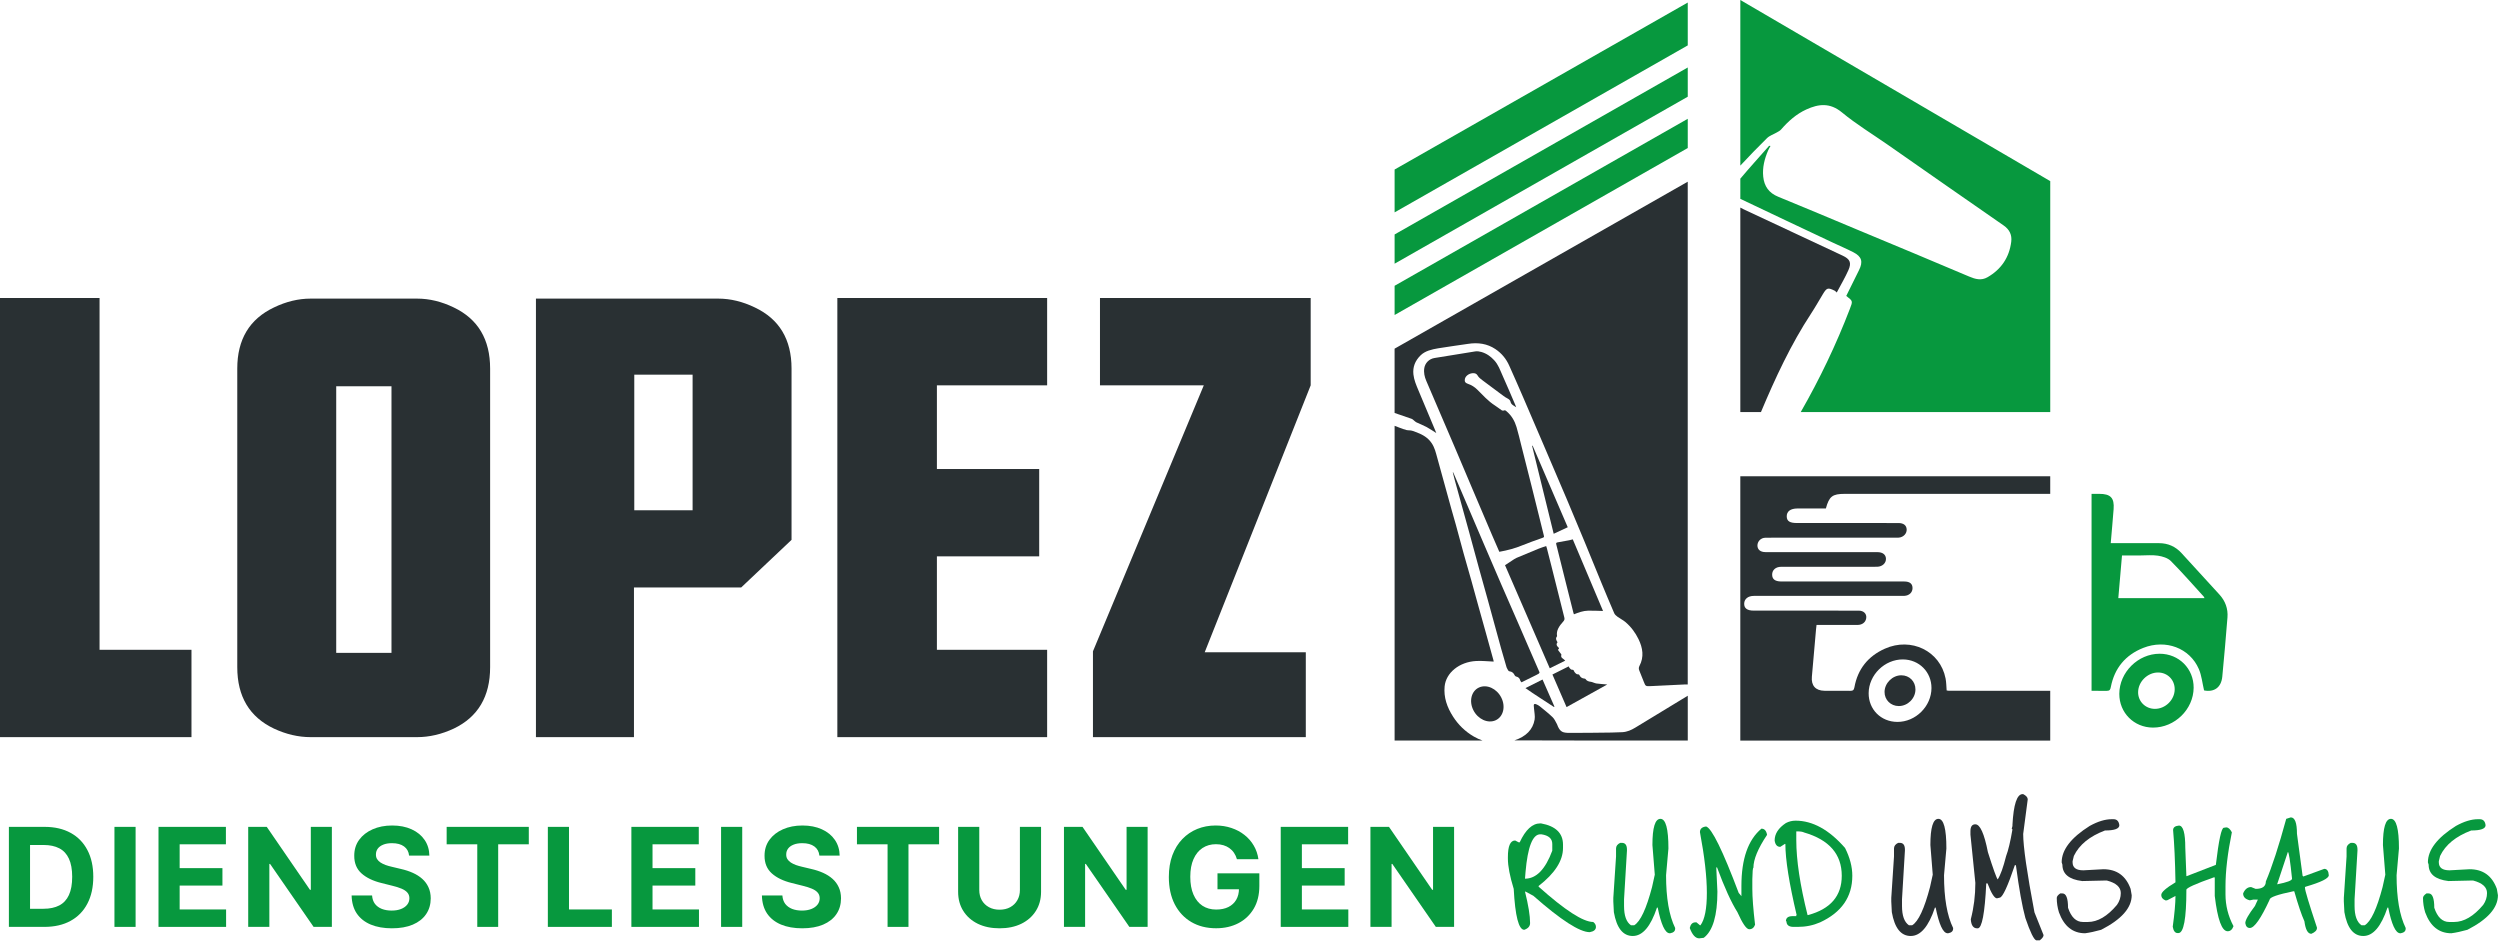 <?xml version="1.0" encoding="UTF-8"?>
<svg xmlns="http://www.w3.org/2000/svg" width="1127" height="424" viewBox="0 0 1127 424" fill="none">
  <path d="M44.88 134.339V292.927H86.317V332.299H0V134.339H44.88Z" fill="#293033"></path>
  <path d="M188.047 134.615C193.556 134.615 199.06 135.947 204.568 138.608C215.487 143.837 220.949 153.016 220.949 166.139V300.775C220.949 313.99 215.487 323.211 204.568 328.445C199.06 331.016 193.556 332.299 188.047 332.299H140.001C134.495 332.299 128.989 331.016 123.482 328.445C112.47 323.214 106.961 313.99 106.961 300.775V166.139C106.961 153.016 112.47 143.837 123.482 138.608C128.989 135.947 134.495 134.615 140.001 134.615H188.047ZM176.482 174.123H151.566V294.303H176.482V174.123Z" fill="#293033"></path>
  <path d="M334.111 264.842H285.791V332.297H241.602V134.615H323.787C329.294 134.615 334.8 135.947 340.306 138.608C351.319 143.837 356.828 153.016 356.828 166.139V243.369L334.111 264.842ZM312.225 168.891H285.932V230.015H312.225V168.891Z" fill="#293033"></path>
  <path d="M472.05 134.339V173.711H422.354V211.433H468.471V250.804H422.354V292.93H472.05V332.301H377.477V134.339H472.05Z" fill="#293033"></path>
  <path d="M590.856 134.339V173.711L543.087 294.027H588.656V332.299H492.703V293.616L542.674 173.708H495.869V134.339H590.856Z" fill="#293033"></path>
  <path d="M1117.05 369.298H1117.87C1119.4 369.298 1120.28 370.2 1120.5 372.004C1120.5 373.589 1118.34 374.382 1114.02 374.382C1107.08 377.006 1102.4 380.833 1100 385.862L1099.42 388.24V388.732C1099.42 391.137 1101.04 392.34 1104.26 392.34L1113.28 391.848C1119.35 391.848 1123.45 394.8 1125.58 400.704L1126.07 403.574C1126.07 409.259 1121.48 414.453 1112.3 419.154C1109.56 419.919 1107.16 420.439 1105.08 420.712C1099.51 420.712 1095.57 417.569 1093.27 411.282C1092.62 409.15 1092.29 406.991 1092.29 404.804C1092.29 404.148 1092.81 403.465 1093.85 402.754H1094.83C1096.53 402.754 1097.37 404.913 1097.37 409.232C1098.79 413.496 1101.04 415.628 1104.1 415.628H1106.31C1110.74 415.628 1115.11 413.059 1119.43 407.92C1120.58 406.28 1121.15 404.503 1121.15 402.59C1121.15 399.911 1119.05 398.025 1114.84 396.932H1114.51L1103.77 397.178C1097.81 396.467 1094.83 394.007 1094.83 389.798L1094.5 388.732C1094.5 383.101 1098.71 377.635 1107.13 372.332C1110.79 370.309 1114.1 369.298 1117.05 369.298Z" fill="#07983E"></path>
  <path d="M1074.23 380.942C1074.23 373.07 1075.43 369.134 1077.84 369.134C1080.24 369.134 1081.45 373.589 1081.45 382.5L1080.38 394.554C1080.38 404.831 1081.75 412.758 1084.48 418.334V418.662C1084.48 419.755 1083.74 420.438 1082.27 420.712H1081.94C1079.92 420.602 1078.14 416.748 1076.61 409.15H1076.28C1073.44 417.678 1069.8 421.942 1065.38 421.942C1060.95 421.942 1058.1 418.361 1056.85 411.2L1056.6 406.362V404.804L1057.83 386.108V382.5C1057.83 381.406 1058.46 380.559 1059.72 379.958H1060.46C1061.99 379.958 1062.75 380.969 1062.75 382.992V383.484L1061.44 405.378V408.412C1061.44 412.785 1062.48 415.682 1064.56 417.104H1066.03C1068.82 415.409 1071.5 409.669 1074.07 399.884L1075.3 394.308L1074.23 380.942Z" fill="#07983E"></path>
  <path d="M1030.63 369.134L1032.68 368.478C1034.54 368.478 1035.47 370.938 1035.47 375.858L1038.01 394.8L1038.34 395.128L1047.77 391.684C1049.02 391.684 1049.71 392.641 1049.82 394.554C1049.82 395.975 1046.35 397.697 1039.4 399.72L1039.08 399.884V400.212C1039.08 401.36 1040.88 407.346 1044.49 418.17V418.334C1044.49 419.373 1043.64 420.247 1041.95 420.958C1040.36 420.958 1039.32 419.072 1038.83 415.3C1037.57 412.567 1036.04 408.057 1034.24 401.77H1033.91C1026.75 403.246 1023.17 404.503 1023.17 405.542C1019.23 414.07 1016.25 418.334 1014.23 418.334C1013.08 418.334 1012.4 417.596 1012.18 416.12C1012.18 414.808 1013.63 412.239 1016.53 408.412L1017.84 405.542H1015.79L1014.23 405.87C1012.21 405.378 1011.2 404.339 1011.2 402.754C1012.02 400.841 1013.22 399.884 1014.8 399.884L1016.85 400.704C1019.91 400.704 1021.45 399.583 1021.45 397.342C1024.23 390.782 1027.29 381.379 1030.63 369.134ZM1031.37 384.058L1026.53 398.654C1031.01 397.779 1033.25 396.932 1033.25 396.112C1032.43 388.076 1031.8 384.058 1031.37 384.058Z" fill="#07983E"></path>
  <path d="M982.259 372.168C984.172 372.168 985.129 375.503 985.129 382.172L985.621 394.964H985.785L998.905 389.88C1000.22 378.728 1001.42 373.152 1002.51 373.152L1003.58 372.988C1004.51 372.988 1005.36 373.726 1006.12 375.202C1004.21 384.605 1003.25 392.75 1003.25 399.638V403.164C1003.25 408.193 1004.45 412.977 1006.86 417.514C1006.31 419.045 1005.44 419.81 1004.23 419.81C1001.61 419.81 999.67 414.507 998.413 403.902V395.538H997.921C989.721 398.435 985.621 400.294 985.621 401.114C985.621 414.125 984.418 420.63 982.013 420.63H981.685C980.537 420.63 979.799 419.673 979.471 417.76C980.291 411.801 980.701 407.182 980.701 403.902L977.093 405.788L976.355 405.952C974.988 405.46 974.305 404.613 974.305 403.41C974.305 402.207 976.437 400.321 980.701 397.752V397.588C980.537 388.185 980.181 380.395 979.635 374.218C979.635 373.015 980.509 372.332 982.259 372.168Z" fill="#07983E"></path>
  <path d="M951.951 369.298H952.771C954.302 369.298 955.177 370.2 955.396 372.004C955.396 373.589 953.236 374.382 948.917 374.382C941.975 377.006 937.301 380.833 934.896 385.862L934.321 388.24V388.732C934.321 391.137 935.934 392.34 939.159 392.34L948.18 391.848C954.248 391.848 958.347 394.8 960.479 400.704L960.971 403.574C960.971 409.259 956.379 414.453 947.195 419.154C944.462 419.919 942.057 420.439 939.979 420.712C934.403 420.712 930.468 417.569 928.172 411.282C927.516 409.15 927.188 406.991 927.188 404.804C927.188 404.148 927.707 403.465 928.745 402.754H929.729C931.424 402.754 932.271 404.913 932.271 409.232C933.693 413.496 935.934 415.628 938.995 415.628H941.209C945.637 415.628 950.011 413.059 954.329 407.92C955.477 406.28 956.052 404.503 956.052 402.59C956.052 399.911 953.947 398.025 949.737 396.932H949.409L938.667 397.178C932.709 396.467 929.729 394.007 929.729 389.798L929.401 388.732C929.401 383.101 933.611 377.635 942.029 372.332C945.692 370.309 948.999 369.298 951.951 369.298Z" fill="#293033"></path>
  <path d="M911.807 357.982H912.053C913.42 358.693 914.103 359.485 914.103 360.36L912.053 375.94C912.053 381.625 913.748 393.406 917.137 411.282L921.237 421.532C921.237 422.243 920.663 423.035 919.515 423.91H917.957C916.864 423.582 915.224 420.22 913.037 413.824C911.616 408.685 910.195 400.759 908.773 390.044H908.281C905.111 399.447 902.869 404.312 901.557 404.64L900.245 404.968C899.097 404.968 897.676 402.727 895.981 398.244H895.407C894.751 411.747 893.467 418.498 891.553 418.498H891.307C889.558 418.498 888.601 417.131 888.437 414.398C889.804 409.15 890.487 403.683 890.487 397.998L888.273 376.268V374.71C888.273 372.633 889.011 371.594 890.487 371.594C892.619 371.594 894.505 375.776 896.145 384.14C898.551 391.739 900.027 395.839 900.573 396.44C901.831 394.472 903.088 390.973 904.345 385.944C905.329 383.375 906.286 379.357 907.215 373.89L906.887 373.644L907.215 372.332V371.84C907.707 362.601 909.238 357.982 911.807 357.982Z" fill="#293033"></path>
  <path d="M870.216 380.942C870.216 373.07 871.419 369.134 873.824 369.134C876.229 369.134 877.432 373.589 877.432 382.5L876.366 394.554C876.366 404.831 877.733 412.758 880.466 418.334V418.662C880.466 419.755 879.728 420.438 878.252 420.712H877.924C875.901 420.602 874.125 416.748 872.594 409.15H872.266C869.423 417.678 865.788 421.942 861.36 421.942C856.932 421.942 854.089 418.361 852.832 411.2L852.586 406.362V404.804L853.816 386.108V382.5C853.816 381.406 854.445 380.559 855.702 379.958H856.44C857.971 379.958 858.736 380.969 858.736 382.992V383.484L857.424 405.378V408.412C857.424 412.785 858.463 415.682 860.54 417.104H862.016C864.804 415.409 867.483 409.669 870.052 399.884L871.282 394.308L870.216 380.942Z" fill="#293033"></path>
  <path d="M809.438 369.954C817.146 369.954 824.58 374.054 831.742 382.254C833.928 386.572 835.022 390.754 835.022 394.8C835.022 404.312 830.184 411.309 820.508 415.792C817.392 417.158 814.03 417.842 810.422 417.842H808.372C806.349 417.787 805.338 416.94 805.338 415.3H805.092C805.092 413.824 806.021 413.058 807.88 413.004H809.766V412.512H809.93C806.54 398.134 804.846 387.447 804.846 380.45H804.6L802.55 381.762C801.128 381.762 800.281 380.805 800.008 378.892C800.008 375.885 801.702 373.261 805.092 371.02C806.458 370.309 807.907 369.954 809.438 369.954ZM810.422 374.792H809.766V378.728C809.766 387.693 811.46 398.954 814.85 412.512H815.096C825.209 409.778 830.266 403.874 830.266 394.8C830.266 385.069 824.608 378.564 813.292 375.284C812.636 374.956 811.679 374.792 810.422 374.792Z" fill="#07983E"></path>
  <path d="M769.122 372.578C771.692 373.398 776.584 383.374 783.8 402.508L785.03 403.984V399.392C785.03 387.201 788.037 378.591 794.05 373.562C795.417 373.562 796.264 374.491 796.592 376.35C792.492 382.472 790.442 387.42 790.442 391.192C790.169 391.192 790.005 392.914 789.95 396.358V400.704C789.95 404.476 790.36 409.86 791.18 416.858C790.688 418.224 789.814 418.908 788.556 418.908C787.299 418.908 785.522 416.338 783.226 411.2C780.438 406.772 777.377 400.048 774.042 391.028H773.714V391.52L774.206 401.934C774.206 412.703 772.156 419.646 768.056 422.762L766.006 423.008C764.312 423.008 762.89 421.45 761.742 418.334C762.125 416.639 762.972 415.792 764.284 415.792H764.776L766.334 417.104H766.58C768.494 414.534 769.45 409.669 769.45 402.508C769.45 395.292 768.412 386.162 766.334 375.12C766.334 373.644 767.264 372.796 769.122 372.578Z" fill="#07983E"></path>
  <path d="M744.911 380.942C744.911 373.07 746.114 369.134 748.519 369.134C750.925 369.134 752.127 373.589 752.127 382.5L751.061 394.554C751.061 404.831 752.428 412.758 755.161 418.334V418.662C755.161 419.755 754.423 420.438 752.947 420.712H752.619C750.597 420.602 748.82 416.748 747.289 409.15H746.961C744.119 417.678 740.483 421.942 736.055 421.942C731.627 421.942 728.785 418.361 727.527 411.2L727.281 406.362V404.804L728.511 386.108V382.5C728.511 381.406 729.14 380.559 730.397 379.958H731.135C732.666 379.958 733.431 380.969 733.431 382.992V383.484L732.119 405.378V408.412C732.119 412.785 733.158 415.682 735.235 417.104H736.711C739.499 415.409 742.178 409.669 744.747 399.884L745.977 394.308L744.911 380.942Z" fill="#07983E"></path>
  <path d="M694.354 371.184H694.682C701.296 372.386 704.604 375.584 704.604 380.778V382.254C704.604 387.994 700.941 393.706 693.616 399.392V399.72C705.478 410.325 713.678 415.628 718.216 415.628C719.036 416.229 719.446 416.967 719.446 417.842C719.446 419.099 718.516 419.892 716.658 420.22C712.12 420.22 703.647 414.753 691.238 403.82L687.712 401.934H687.466C688.996 408.056 689.762 412.785 689.762 416.12C689.762 417.541 688.887 418.552 687.138 419.154C684.623 419.154 683.038 413.004 682.382 400.704C680.632 395.018 679.758 390.481 679.758 387.092V386.354C679.758 381.379 680.851 378.892 683.038 378.892L684.596 379.712H685.088C687.712 374.026 690.8 371.184 694.354 371.184ZM687.712 393.078L687.466 396.112C692.55 396.112 696.65 391.902 699.766 383.484V380.45C699.766 378.044 698.126 376.596 694.846 376.104H694.354C690.91 376.104 688.696 381.762 687.712 393.078Z" fill="#07983E"></path>
  <path d="M655.504 372.751V417.842H647.27L627.653 389.462H627.322V417.842H617.789V372.751H626.156L645.619 401.109H646.015V372.751H655.504Z" fill="#07983E"></path>
  <path d="M577.352 417.842V372.751H607.735V380.611H586.885V391.355H606.172V399.215H586.885V409.982H607.823V417.842H577.352Z" fill="#07983E"></path>
  <path d="M557.606 387.326C557.298 386.255 556.865 385.308 556.307 384.486C555.749 383.649 555.067 382.945 554.259 382.372C553.467 381.785 552.557 381.337 551.529 381.029C550.516 380.721 549.393 380.567 548.161 380.567C545.856 380.567 543.83 381.139 542.084 382.284C540.352 383.429 539.001 385.095 538.033 387.282C537.064 389.454 536.58 392.111 536.58 395.252C536.58 398.393 537.057 401.065 538.011 403.266C538.965 405.468 540.315 407.149 542.062 408.308C543.809 409.453 545.871 410.026 548.249 410.026C550.406 410.026 552.248 409.644 553.775 408.881C555.316 408.103 556.49 407.009 557.298 405.6C558.12 404.191 558.531 402.525 558.531 400.602L560.468 400.889H548.843V393.711H567.712V399.391C567.712 403.354 566.875 406.76 565.202 409.607C563.528 412.44 561.224 414.627 558.288 416.168C555.353 417.695 551.992 418.458 548.205 418.458C543.977 418.458 540.264 417.526 537.064 415.662C533.864 413.783 531.369 411.119 529.578 407.67C527.802 404.206 526.914 400.096 526.914 395.34C526.914 391.685 527.443 388.427 528.499 385.565C529.571 382.688 531.068 380.251 532.991 378.255C534.914 376.259 537.152 374.74 539.706 373.697C542.26 372.655 545.027 372.134 548.006 372.134C550.56 372.134 552.938 372.509 555.14 373.257C557.342 373.991 559.294 375.033 560.996 376.384C562.714 377.734 564.116 379.341 565.202 381.205C566.288 383.055 566.985 385.095 567.293 387.326H557.606Z" fill="#07983E"></path>
  <path d="M517.348 372.751V417.842H509.114L489.496 389.462H489.166V417.842H479.633V372.751H487.999L507.462 401.109H507.859V372.751H517.348Z" fill="#07983E"></path>
  <path d="M459.773 372.751H469.307V402.034C469.307 405.322 468.522 408.198 466.951 410.664C465.395 413.13 463.215 415.053 460.412 416.433C457.608 417.798 454.343 418.48 450.614 418.48C446.871 418.48 443.598 417.798 440.795 416.433C437.991 415.053 435.812 413.13 434.256 410.664C432.7 408.198 431.922 405.322 431.922 402.034V372.751H441.455V401.219C441.455 402.936 441.83 404.463 442.578 405.799C443.341 407.134 444.413 408.184 445.793 408.947C447.172 409.71 448.78 410.092 450.614 410.092C452.464 410.092 454.071 409.71 455.436 408.947C456.816 408.184 457.88 407.134 458.629 405.799C459.392 404.463 459.773 402.936 459.773 401.219V372.751Z" fill="#07983E"></path>
  <path d="M386.312 380.611V372.751H423.345V380.611H409.54V417.842H400.117V380.611H386.312Z" fill="#07983E"></path>
  <path d="M369.383 385.719C369.207 383.943 368.451 382.563 367.115 381.58C365.779 380.596 363.967 380.104 361.677 380.104C360.121 380.104 358.807 380.325 357.736 380.765C356.664 381.191 355.842 381.785 355.27 382.548C354.712 383.312 354.433 384.178 354.433 385.146C354.404 385.954 354.573 386.658 354.94 387.26C355.321 387.862 355.842 388.383 356.503 388.823C357.163 389.249 357.927 389.623 358.793 389.946C359.659 390.254 360.583 390.519 361.567 390.739L365.618 391.707C367.585 392.148 369.39 392.735 371.034 393.469C372.678 394.203 374.102 395.105 375.305 396.177C376.509 397.248 377.441 398.511 378.102 399.964C378.777 401.417 379.122 403.083 379.136 404.962C379.122 407.721 378.417 410.114 377.023 412.139C375.643 414.15 373.647 415.713 371.034 416.829C368.436 417.93 365.302 418.48 361.633 418.48C357.993 418.48 354.822 417.922 352.121 416.807C349.435 415.691 347.336 414.04 345.825 411.853C344.327 409.651 343.542 406.929 343.469 403.685H352.694C352.797 405.197 353.23 406.459 353.993 407.472C354.771 408.47 355.806 409.226 357.097 409.739C358.404 410.238 359.879 410.488 361.523 410.488C363.137 410.488 364.539 410.253 365.728 409.783C366.932 409.314 367.864 408.661 368.524 407.824C369.185 406.987 369.515 406.026 369.515 404.94C369.515 403.927 369.214 403.076 368.612 402.386C368.025 401.696 367.159 401.109 366.014 400.624C364.884 400.14 363.497 399.7 361.853 399.303L356.943 398.07C353.142 397.146 350.14 395.7 347.938 393.733C345.736 391.766 344.643 389.117 344.658 385.785C344.643 383.055 345.37 380.67 346.837 378.629C348.32 376.589 350.353 374.996 352.936 373.852C355.519 372.707 358.455 372.134 361.743 372.134C365.089 372.134 368.01 372.707 370.506 373.852C373.016 374.996 374.968 376.589 376.362 378.629C377.757 380.67 378.476 383.033 378.52 385.719H369.383Z" fill="#07983E"></path>
  <path d="M334.596 372.751V417.842H325.062V372.751H334.596Z" fill="#07983E"></path>
  <path d="M284.625 417.842V372.751H315.009V380.611H294.158V391.355H313.445V399.215H294.158V409.982H315.097V417.842H284.625Z" fill="#07983E"></path>
  <path d="M246.969 417.842V372.751H256.502V409.982H275.833V417.842H246.969Z" fill="#07983E"></path>
  <path d="M201.352 380.611V372.751H238.384V380.611H224.58V417.842H215.156V380.611H201.352Z" fill="#07983E"></path>
  <path d="M184.422 385.719C184.246 383.943 183.49 382.563 182.154 381.58C180.818 380.596 179.006 380.104 176.716 380.104C175.16 380.104 173.846 380.325 172.775 380.765C171.703 381.191 170.881 381.785 170.309 382.548C169.751 383.312 169.472 384.178 169.472 385.146C169.443 385.954 169.612 386.658 169.979 387.26C170.36 387.862 170.881 388.383 171.542 388.823C172.202 389.249 172.966 389.623 173.832 389.946C174.698 390.254 175.622 390.519 176.606 390.739L180.657 391.707C182.624 392.148 184.429 392.735 186.073 393.469C187.717 394.203 189.141 395.105 190.344 396.177C191.548 397.248 192.48 398.511 193.141 399.964C193.816 401.417 194.161 403.083 194.175 404.962C194.161 407.721 193.456 410.114 192.062 412.139C190.682 414.15 188.686 415.713 186.073 416.829C183.475 417.93 180.341 418.48 176.672 418.48C173.032 418.48 169.861 417.922 167.161 416.807C164.474 415.691 162.375 414.04 160.864 411.853C159.366 409.651 158.581 406.929 158.508 403.685H167.733C167.836 405.197 168.269 406.459 169.032 407.472C169.81 408.47 170.845 409.226 172.136 409.739C173.443 410.238 174.918 410.488 176.562 410.488C178.176 410.488 179.578 410.253 180.767 409.783C181.971 409.314 182.903 408.661 183.563 407.824C184.224 406.987 184.554 406.026 184.554 404.94C184.554 403.927 184.253 403.076 183.651 402.386C183.064 401.696 182.198 401.109 181.053 400.624C179.923 400.14 178.536 399.7 176.892 399.303L171.982 398.07C168.181 397.146 165.179 395.7 162.977 393.733C160.776 391.766 159.682 389.117 159.697 385.785C159.682 383.055 160.409 380.67 161.876 378.629C163.359 376.589 165.392 374.996 167.975 373.852C170.558 372.707 173.494 372.134 176.782 372.134C180.129 372.134 183.049 372.707 185.545 373.852C188.055 374.996 190.007 376.589 191.401 378.629C192.796 380.67 193.515 383.033 193.559 385.719H184.422Z" fill="#07983E"></path>
  <path d="M149.606 372.751V417.842H141.371L121.754 389.462H121.424V417.842H111.891V372.751H120.257L139.72 401.109H140.116V372.751H149.606Z" fill="#07983E"></path>
  <path d="M71.453 417.842V372.751H101.837V380.611H80.987V391.355H100.273V399.215H80.987V409.982H101.925V417.842H71.453Z" fill="#07983E"></path>
  <path d="M61.127 372.751V417.842H51.594V372.751H61.127Z" fill="#07983E"></path>
  <path d="M19.992 417.842H4.008V372.751H20.124C24.66 372.751 28.564 373.654 31.837 375.459C35.111 377.25 37.628 379.826 39.389 383.187C41.165 386.548 42.053 390.57 42.053 395.252C42.053 399.949 41.165 403.986 39.389 407.362C37.628 410.738 35.096 413.328 31.793 415.134C28.505 416.939 24.572 417.842 19.992 417.842ZM13.541 409.674H19.596C22.414 409.674 24.785 409.175 26.707 408.176C28.645 407.164 30.098 405.6 31.067 403.487C32.05 401.358 32.542 398.614 32.542 395.252C32.542 391.92 32.05 389.198 31.067 387.084C30.098 384.97 28.652 383.415 26.729 382.416C24.807 381.418 22.436 380.919 19.618 380.919H13.541V409.674Z" fill="#07983E"></path>
  <path d="M816.548 141.183C818.395 138.368 820.033 135.413 821.788 132.535C823.523 129.691 824.023 129.555 827.074 131.045C827.375 131.193 827.6 131.5 828.009 131.867C829.934 128.213 831.8 125.078 833.269 121.766C834.77 118.382 833.946 116.777 830.634 115.231C815.732 108.274 800.83 101.318 785.951 94.312C785.472 94.087 785.011 93.823 784.539 93.577V185.765H793.838C800.308 170.367 807.326 155.234 816.548 141.183Z" fill="#293033"></path>
  <path d="M784.539 0V74.663C788.461 70.447 792.468 66.306 796.572 62.269C797.737 61.122 799.486 60.577 800.948 59.724C801.629 59.326 802.4 58.967 802.9 58.389C806.137 54.659 809.768 51.413 814.284 49.35C819.835 46.814 824.94 46.208 830.35 50.678C836.848 56.045 844.133 60.464 851.071 65.3C868.445 77.415 885.791 89.568 903.213 101.617C905.932 103.497 907.053 105.92 906.665 109.001C905.77 116.084 902.127 121.442 895.942 124.989C893.187 126.568 890.539 125.879 887.693 124.667C870.979 117.548 854.189 110.603 837.426 103.602C825.487 98.618 813.575 93.57 801.596 88.684C797.418 86.98 795.312 83.986 794.863 79.65C794.435 75.495 795.453 71.594 797.07 67.815C797.354 67.152 797.747 66.537 798.142 65.801C797.648 65.747 797.542 65.704 797.516 65.735C793.187 70.668 788.76 75.523 784.539 80.543V89.638C798.313 96.218 812.129 102.714 825.934 109.233C829.107 110.733 832.343 112.103 835.466 113.701C839.304 115.666 839.952 117.973 838.035 121.795C836.094 125.661 834.195 129.548 832.289 133.402C835.332 135.74 835.273 135.717 833.938 139.197C827.755 155.338 820.32 170.837 811.765 185.767H924.251V81.65L784.539 0Z" fill="#07983E"></path>
  <path d="M970.558 327.998C961.98 327.963 955.352 321.312 955.383 312.77C955.418 303.04 963.843 294.688 973.599 294.707C982.271 294.725 988.966 301.447 988.893 310.067C988.809 319.789 980.376 328.038 970.558 327.998ZM980.355 310.788C980.407 306.497 977.131 303.169 972.847 303.162C968.139 303.155 963.949 307.254 963.862 311.947C963.785 316.175 967.117 319.533 971.413 319.554C976.156 319.58 980.296 315.519 980.355 310.788Z" fill="#07983E"></path>
  <path d="M1000.47 267.967C994.78 261.761 989.109 255.53 983.417 249.321C980.714 246.372 977.344 244.87 973.34 244.856C967.373 244.837 961.406 244.844 955.436 244.842C954.191 244.842 952.948 244.842 951.523 244.842C951.972 239.554 952.44 234.532 952.818 229.505C953.199 224.424 951.46 222.626 946.301 222.626C945.159 222.626 944.017 222.626 942.875 222.626V311.426C945.173 311.428 947.472 311.426 949.77 311.43C951.089 311.433 951.335 310.852 951.556 309.715C953.218 301.196 958.148 295.25 966.181 292.072C976.303 288.07 987.114 292.122 991.222 301.576C992.5 304.516 992.801 307.879 993.593 311.238C998.119 312.142 1001.34 309.943 1001.81 305.017C1002.66 296.145 1003.43 287.264 1004.14 278.381C1004.45 274.418 1003.19 270.924 1000.47 267.967ZM954.931 269.65C955.486 263.232 956.029 256.957 956.595 250.4C959.373 250.4 962.089 250.4 964.804 250.4C967.471 250.4 970.186 250.097 972.792 250.499C974.83 250.814 977.227 251.514 978.604 252.898C983.751 258.064 988.545 263.582 993.466 268.975C993.59 269.112 993.638 269.323 993.79 269.65C980.818 269.65 967.965 269.65 954.931 269.65Z" fill="#07983E"></path>
  <path d="M857.108 304.422C853.137 304.42 849.602 307.919 849.555 311.898C849.513 315.484 852.338 318.295 855.98 318.29C860.016 318.285 863.463 314.861 863.484 310.831C863.505 307.176 860.768 304.424 857.108 304.422Z" fill="#293033"></path>
  <path d="M878.451 311.39C878.183 311.39 877.915 311.31 877.549 311.254C877.394 309.412 877.408 307.583 877.062 305.828C874.632 293.506 861.622 287.097 849.693 292.43C842.133 295.809 837.444 301.626 835.968 309.851C835.745 311.099 835.261 311.447 834.055 311.428C830.194 311.364 826.333 311.447 822.471 311.4C818.425 311.35 816.432 309.045 816.794 305.061C817.445 297.934 818.046 290.801 818.674 283.668C818.723 283.118 818.801 282.573 818.897 281.734C820.674 281.734 822.403 281.734 824.135 281.734C828.558 281.734 832.981 281.755 837.404 281.722C839.569 281.706 841.044 280.484 841.298 278.639C841.562 276.724 840.191 275.293 837.959 275.278C832.624 275.248 827.287 275.269 821.952 275.269C811.492 275.269 801.031 275.269 790.571 275.267C787.666 275.267 786.244 274.223 786.28 272.141C786.317 270.007 787.995 268.63 790.651 268.63C812.554 268.623 834.459 268.625 856.362 268.625C857.065 268.625 857.768 268.649 858.468 268.614C860.668 268.503 862.167 267.07 862.167 265.105C862.167 263.159 860.922 262.137 858.435 262.137C840.393 262.127 822.349 262.13 804.307 262.13C803.816 262.13 803.325 262.137 802.834 262.127C800.188 262.078 798.907 261.088 798.886 259.081C798.862 256.976 800.465 255.516 802.949 255.512C816.85 255.495 830.751 255.502 844.65 255.502C845.211 255.502 845.773 255.523 846.335 255.495C848.605 255.387 850.255 253.831 850.191 251.874C850.132 250.034 848.736 248.91 846.335 248.905C832.786 248.889 819.235 248.894 805.687 248.894C802.387 248.894 799.088 248.913 795.788 248.887C793.56 248.868 792.242 247.721 792.251 245.89C792.261 244.055 793.784 242.459 795.777 242.417C799.144 242.344 802.517 242.389 805.884 242.386C821.962 242.386 838.039 242.386 854.116 242.384C854.748 242.384 855.385 242.419 856.01 242.36C858.104 242.161 859.639 240.508 859.528 238.621C859.422 236.816 858.125 235.785 855.808 235.785C840.574 235.773 825.339 235.778 810.105 235.778C806.827 235.778 805.513 234.948 805.459 232.849C805.398 230.535 807.142 229.226 810.324 229.221C814.599 229.214 818.876 229.219 823.104 229.219C824.591 223.745 826.053 222.634 831.595 222.634C862.478 222.634 893.36 222.634 924.243 222.634V214.695H784.531V333.85H924.243V311.426C908.982 311.407 893.718 311.397 878.451 311.39ZM855.317 325.437C847.926 325.404 842.339 319.806 842.386 312.474C842.438 304.251 849.604 297.212 857.862 297.271C865.136 297.323 870.731 302.937 870.71 310.164C870.684 318.415 863.57 325.475 855.317 325.437Z" fill="#293033"></path>
  <path d="M760.839 20.465V1.149L628.688 76.425V95.739L760.839 20.465Z" fill="#07983E"></path>
  <path d="M628.688 118.874L760.839 43.597V30.422L628.688 105.697V118.874Z" fill="#07983E"></path>
  <path d="M628.688 142.005L760.839 66.731V53.554L628.688 128.831V142.005Z" fill="#07983E"></path>
  <path d="M683.414 304.956C684.617 305.207 685.104 305.877 685.329 306.782C685.395 307.052 685.668 307.287 685.884 307.592C687.952 306.57 689.919 305.6 691.884 304.622C692.497 304.316 693.129 304.023 693.691 303.663C693.891 303.536 694.065 303.188 693.989 303.012C692.253 298.967 690.474 294.935 688.716 290.897C687.444 287.978 686.196 285.05 684.925 282.131C682.161 275.788 679.374 269.452 676.622 263.107C673.995 257.046 671.395 250.978 668.792 244.91C666.575 239.745 664.373 234.572 662.162 229.404C659.913 224.149 657.661 218.894 655.408 213.64C655.3 213.388 655.173 213.141 655.057 212.895C655.01 212.904 654.963 212.916 654.914 212.925C655.187 214.006 655.438 215.09 655.734 216.166C657.906 224.041 660.098 231.914 662.263 239.789C663.779 245.305 665.255 250.828 666.77 256.341C668.082 261.107 669.44 265.864 670.751 270.627C672.744 277.861 674.704 285.102 676.7 292.335C677.482 295.172 678.305 298.002 679.158 300.824C679.318 301.355 679.694 301.849 679.994 302.349C680.06 302.46 680.23 302.587 680.371 302.601C681.712 302.758 682.37 303.475 682.812 304.415C682.918 304.638 683.17 304.906 683.414 304.956Z" fill="#293033"></path>
  <path d="M705.201 278.385C703.241 270.719 701.346 263.041 699.426 255.368C698.749 252.659 698.052 249.954 697.358 247.246C697.271 246.908 697.151 246.577 697.015 246.146C695.819 246.567 694.665 246.922 693.567 247.369C690.261 248.713 686.964 250.069 683.697 251.472C682.87 251.829 682.165 252.374 681.42 252.849C680.461 253.462 679.521 254.092 678.461 254.786C685.107 270.104 691.835 285.61 698.63 301.264C700.973 300.107 703.208 299.005 705.607 297.821C705.203 297.464 704.93 297.146 704.568 296.921C703.826 296.46 703.638 295.952 703.861 295.165C703.917 294.965 703.619 294.693 703.454 294.467C703.137 294.039 702.78 293.628 702.477 293.193C702.392 293.071 702.352 292.803 702.439 292.745C703.147 292.268 702.615 291.936 702.258 291.591C701.591 290.942 701.532 290.174 702.131 289.527C701.588 288.686 701.128 287.835 701.863 286.905C701.894 286.867 701.932 286.818 701.925 286.778C701.44 284.183 702.97 282.124 704.735 280.155C705.248 279.586 705.382 279.095 705.201 278.385Z" fill="#293033"></path>
  <path d="M663.786 168.238C664.806 168.135 665.638 168.438 666.056 169.199C666.578 170.149 667.452 170.816 668.383 171.498C671.548 173.815 674.655 176.184 677.799 178.517C678.347 178.924 678.946 179.295 679.571 179.617C680.295 179.991 680.829 180.466 680.956 181.142C681.186 182.376 682.446 182.896 683.508 183.582C683.365 183.218 683.231 182.851 683.075 182.489C681.141 178.01 679.259 173.514 677.245 169.058C676.213 166.776 675.438 164.393 673.574 162.391C672.035 160.736 670.22 159.357 667.767 158.657C666.928 158.417 665.915 158.276 665.059 158.41C658.942 159.362 652.853 160.44 646.731 161.38C644.139 161.777 642.437 163.754 642.078 165.888C641.735 167.921 642.179 169.862 643.001 171.773C645.091 176.628 647.168 181.488 649.25 186.346C651.429 191.424 653.621 196.496 655.786 201.579C658.597 208.178 661.377 214.787 664.181 221.388C666.982 227.99 669.79 234.589 672.608 241.186C673.696 243.733 674.815 246.274 675.891 248.751C679.548 248.1 683.005 247.188 686.288 245.818C689.139 244.628 692.119 243.637 695.049 242.574C696.196 242.158 696.166 242.187 695.9 241.15C695.186 238.351 694.511 235.543 693.818 232.742C692.687 228.185 691.562 223.625 690.417 219.069C688.866 212.9 687.303 206.73 685.74 200.564C685.059 197.878 684.453 195.175 683.647 192.515C682.84 189.85 681.496 187.363 679.071 185.337C678.704 185.032 678.401 184.799 677.823 185.086C677.64 185.178 677.186 185.102 676.996 184.973C675.957 184.273 675 183.49 673.941 182.811C670.761 180.769 668.458 178.111 665.92 175.613C664.773 174.485 663.407 173.575 661.689 173.013C660.505 172.626 660.138 171.928 660.371 170.847C660.658 169.509 662.101 168.407 663.786 168.238Z" fill="#293033"></path>
  <path d="M676.786 314.481C674.732 310.394 670.246 308.349 666.767 309.912C663.289 311.475 662.135 316.055 664.189 320.142C666.243 324.229 670.73 326.274 674.208 324.711C677.686 323.146 678.842 318.565 676.786 314.481Z" fill="#293033"></path>
  <path d="M636.343 188.797C636.844 188.973 637.204 189.41 637.624 189.73C637.909 189.946 638.153 190.216 638.48 190.371C640.028 191.1 641.657 191.73 643.147 192.529C644.602 193.309 645.925 194.249 647.478 195.229C647.286 194.74 647.154 194.388 647.008 194.037C644.463 187.979 641.904 181.923 639.38 175.859C638.416 173.547 637.427 171.237 637.166 168.774C636.82 165.535 637.866 162.647 640.449 160.146C642.482 158.177 645.415 157.514 648.331 157.014C652.778 156.25 657.288 155.724 661.751 155.019C666.324 154.295 670.474 154.941 674.082 157.34C677.029 159.3 679.003 161.848 680.3 164.699C682.443 169.413 684.481 174.16 686.549 178.896C687.599 181.302 688.622 183.718 689.656 186.129C691.665 190.811 693.681 195.492 695.686 200.176C699.27 208.549 702.87 216.921 706.424 225.301C709.129 231.684 711.791 238.081 714.44 244.48C716.924 250.483 719.345 256.501 721.824 262.503C723.747 267.159 725.685 271.812 727.695 276.444C727.96 277.058 728.611 277.615 729.229 278.071C730.334 278.886 731.673 279.511 732.696 280.378C735.328 282.613 737.231 285.248 738.627 288.101C740.583 292.096 741.22 296.141 739.05 300.239C738.698 300.907 738.705 301.579 738.996 302.279C739.713 303.997 740.381 305.727 741.065 307.454C741.838 309.398 741.838 309.409 744.404 309.287C749.318 309.052 754.23 308.782 759.144 308.573C759.706 308.549 760.27 308.561 760.831 308.544V286.637V259.037V81.911L628.68 157.185V179.965V186.162C631.241 187.036 633.798 187.906 636.343 188.797Z" fill="#293033"></path>
  <path d="M664.428 332.05C660.376 329.698 657.359 326.642 655.077 323.113C652.309 318.828 650.76 314.316 651.237 309.43C651.831 303.313 657.831 298.375 665.483 297.976C668.082 297.839 670.715 298.14 673.347 298.244C673.333 298.15 673.323 297.917 673.262 297.694C672.106 293.496 670.947 289.299 669.779 285.102C668.644 281.02 667.495 276.942 666.36 272.86C665.333 269.161 664.336 265.46 663.298 261.763C662.144 257.659 660.936 253.566 659.796 249.46C658.607 245.173 657.481 240.875 656.306 236.584C655.679 234.295 654.99 232.017 654.356 229.731C652.995 224.831 651.651 219.926 650.299 215.024C649.347 211.574 648.379 208.126 647.446 204.674C646.812 202.324 645.991 200.077 644.036 198.131C642.057 196.162 639.409 195.114 636.633 194.192C635.841 193.929 634.857 194.065 634.022 193.861C632.951 193.595 631.928 193.196 630.911 192.808C630.168 192.526 629.425 192.242 628.688 191.953V194.867V263.84V277.349V287.645V333.848H668.357C667.027 333.376 665.716 332.797 664.428 332.05Z" fill="#293033"></path>
  <path d="M709.332 276.399C709.376 276.571 709.461 276.735 709.536 276.923C711.607 276.105 713.661 275.339 715.933 275.29C718.142 275.243 720.356 275.372 722.65 275.426C718.126 264.719 713.585 253.97 709.014 243.147C708.417 243.298 707.936 243.448 707.44 243.542C705.694 243.871 703.948 244.198 702.192 244.489C701.487 244.607 701.438 244.894 701.56 245.382C703.062 251.349 704.54 257.319 706.032 263.286C707.125 267.659 708.229 272.03 709.332 276.399Z" fill="#293033"></path>
  <path d="M757.721 315.534C750.868 319.7 744.025 323.877 737.162 328.029C735.435 329.075 733.574 329.942 731.343 330.067C729.67 330.161 727.99 330.217 726.312 330.236C720.058 330.306 713.804 330.408 707.551 330.389C704.58 330.379 703.476 329.961 702.343 327.583C702.148 327.171 702.052 326.725 701.821 326.328C701.227 325.303 700.79 324.159 699.913 323.315C698.101 321.571 696.061 319.98 694.078 318.356C693.641 317.999 693.081 317.715 692.524 317.48C691.786 317.172 691.415 317.369 691.424 318.02C691.431 318.507 691.509 318.993 691.542 319.48C691.652 321.12 692.078 322.798 691.803 324.398C691.032 328.894 687.953 332.022 682.727 333.761L701.067 333.799L719.978 333.839L721.729 333.843H760.847V313.635C759.801 314.269 758.76 314.901 757.721 315.534Z" fill="#293033"></path>
  <path d="M724.559 308.559C722.83 308.411 721.274 308.331 719.749 308.124C719.02 308.025 718.345 307.684 717.643 307.459C717.49 307.409 717.328 307.374 717.166 307.355C716.143 307.243 715.274 306.951 714.787 306.15C714.719 306.039 714.508 305.929 714.353 305.917C713.255 305.847 712.562 305.379 712.139 304.585C711.965 304.26 711.897 303.934 711.133 303.978C710.689 304.004 710.04 303.327 709.737 302.86C709.441 302.404 709.525 301.797 708.534 301.905C708.181 301.943 707.248 300.878 707.173 300.401C704.748 301.614 702.348 302.815 699.836 304.07C701.946 308.937 704.054 313.797 706.205 318.76C712.355 315.339 718.404 311.978 724.559 308.559Z" fill="#293033"></path>
  <path d="M700.753 318.565C698.976 314.525 697.202 310.486 695.373 306.331C692.8 307.623 690.344 308.857 687.672 310.201C691.911 313.221 696.306 315.87 700.511 318.704C700.593 318.659 700.673 318.612 700.753 318.565Z" fill="#293033"></path>
  <path d="M690.664 200.973C693.9 214.147 697.136 227.32 700.405 240.629C702.589 239.611 704.624 238.661 706.741 237.677C701.468 225.426 696.194 213.174 690.92 200.923C690.836 200.937 690.749 200.954 690.664 200.973Z" fill="#293033"></path>
</svg>
